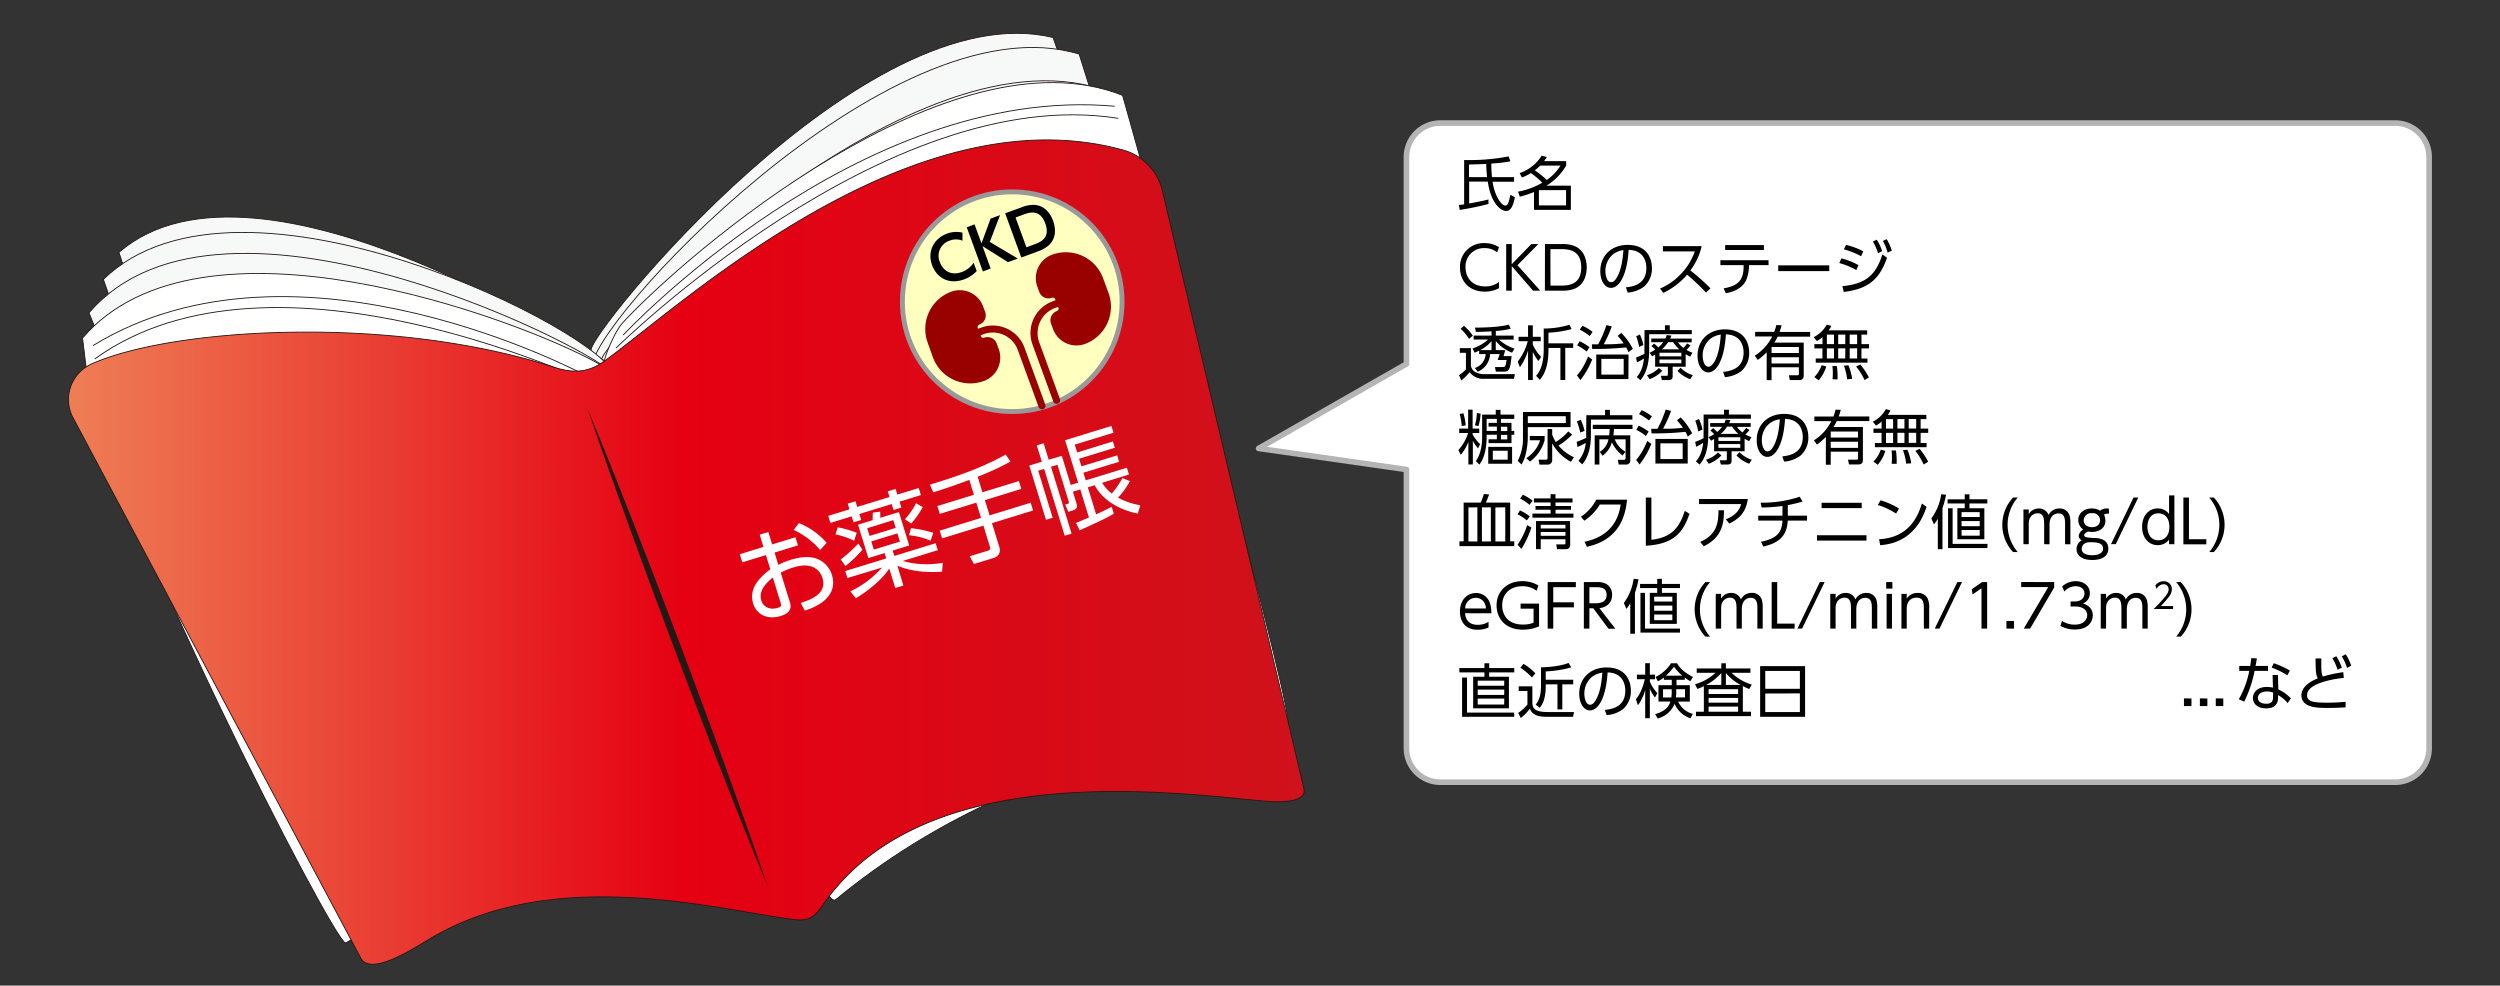 <svg id="レイヤー_1" data-name="レイヤー 1" xmlns="http://www.w3.org/2000/svg" xmlns:xlink="http://www.w3.org/1999/xlink" viewBox="0 0 839.14 330.83"><rect x="0" y="0" width="839.14" height="330.83" fill="#333333" stroke="none"/><defs><style>.cls-1,.cls-4{fill:#f7f8f8;}.cls-1,.cls-2,.cls-3,.cls-4,.cls-5,.cls-6,.cls-7{stroke:#231815;}.cls-1,.cls-11,.cls-2,.cls-3,.cls-4,.cls-5,.cls-6,.cls-7{stroke-miterlimit:10;}.cls-1,.cls-2,.cls-3{stroke-width:0.3px;}.cls-13,.cls-2,.cls-5,.cls-9{fill:#fff;}.cls-11,.cls-3,.cls-6{fill:none;}.cls-4,.cls-5,.cls-6{stroke-width:0.3px;}.cls-7{stroke-width:0.3px;fill:url(#レッドオレンジ);}.cls-8{fill:#231815;}.cls-10{fill:#ffffbf;}.cls-11{stroke:#999;stroke-width:1.64px;}.cls-12{fill:#900;}.cls-13{stroke:#b4b4b4;stroke-linecap:round;stroke-linejoin:round;stroke-width:1.89px;}</style><linearGradient id="レッドオレンジ" x1="22.98" y1="185.34" x2="437.76" y2="185.34" gradientUnits="userSpaceOnUse"><stop offset="0" stop-color="#ee7e55"/><stop offset="0.5" stop-color="#e50012"/><stop offset="1" stop-color="#cf121b"/></linearGradient></defs><title>アートボード 1</title><g id="レイヤー_7" data-name="レイヤー 7"><g id="レイヤー_7-2" data-name="レイヤー 7"><path class="cls-1" d="M198.4,117.59c-1.32-5.14,91.57-120.36,155.07-105,0,0,72.85,207.25,68.55,207.81s-84.85,2.84-151.67,58.15C263,284.57,198.4,117.59,198.4,117.59Z"/><path class="cls-1" d="M198.91,123.49c-3.56-11.8,99.38-124.6,163.31-105.35,0,0,67.34,212.42,63,213S340.4,234,273.59,289.27C266.27,295.33,198.91,123.49,198.91,123.49Z"/><path class="cls-1" d="M201.88,120.92C200.55,115.78,307,4.86,373,31.14c0,0,59.66,211.27,55.36,211.83s-84.85,2.84-151.67,58.15C269.41,307.17,201.88,120.92,201.88,120.92Z"/><path class="cls-2" d="M202.9,121.11c-.16-.64,3.16-9.58,6.16-12.83C230.3,85.31,318.92,9,376.79,32l2.26,8C389.89,78.61,436,243.36,432.16,243.86c-4.3.56-84.86,2.83-151.67,58.14C273.17,308.06,202.9,121.11,202.9,121.11Z"/><path class="cls-3" d="M209.16,112.47s78.83-84.55,165-76.81"/><path class="cls-3" d="M206.75,116.86s90.58-89.55,168.58-77.14"/><path class="cls-4" d="M202.9,121.11S87.14,44,39.92,84.7c0,0,76.11,233.28,79.9,232.11s70.41-46.5,146.56-18.23C274.71,301.67,202.9,121.11,202.9,121.11Z"/><path class="cls-4" d="M205.7,125.7C204.28,112.53,80.82,49,34.69,93.77c0,0,77.49,223.87,81.28,222.71s74.26-46.17,150.41-17.9C274.71,301.67,205.7,125.7,205.7,125.7Z"/><path class="cls-4" d="M205.7,125.7C204.9,120.06,75.14,52.3,29.86,105c0,0,86.17,213,90,211.85s61.82-47.25,138-19C266.12,300.93,205.7,125.7,205.7,125.7Z"/><path class="cls-5" d="M205.7,125.7c-.1-.69-2.21-2.21-5.91-4.24-26.2-14.36-132.41-54.17-172.09-8,0,0,.39,3.21,1.09,8.87C34.05,165.06,112.63,317.5,116,316.48c3.8-1.17,59.79-45.27,135.94-17C260.25,302.57,205.7,125.7,205.7,125.7Z"/><path class="cls-6" d="M197.15,126.3S100.16,73.74,31.21,116"/><path class="cls-6" d="M200.78,129.7s-108.63-52.83-169-9.2"/><path class="cls-7" d="M30.73,122.17c26.91-12.08,100.28-16.68,154.92,1,6.71,2.18,11.72,2.06,17.41-2.1,26.74-19.52,103.11-90.27,173.86-70.72a18.75,18.75,0,0,1,13,12.65L437.6,264.4c1.48,4.91-7.58,5-12.69,4.55-30.65-2.77-114.18-14.67-148.33,34.28-3.43,4.92-4.95,6.12-10.89,5.33-26.23-3.49-80.37-18.35-122,6.91-6,3.64-19.68,12.28-22.69,5.93L24.25,139.73A13.09,13.09,0,0,1,30.73,122.17Z"/><path class="cls-8" d="M197.15,137c5.5,13.24,10.79,26.55,16,39.89,2.62,6.66,5.17,13.36,7.76,20L228.56,217l7.52,20.12c2.47,6.72,5,13.43,7.4,20.17,4.89,13.47,9.71,27,14.31,40.53-5.51-13.23-10.8-26.54-16-39.89-2.63-6.66-5.18-13.35-7.76-20l-7.64-20.08-7.52-20.13c-2.47-6.72-5-13.43-7.4-20.17C206.57,164.07,201.75,150.58,197.15,137Z"/></g></g><path class="cls-9" d="M261.24,189.61a23.91,23.91,0,0,1,4-1.66c3.45-1.06,6.47-1.27,8.77-.47a8.48,8.48,0,0,1,5.26,5.61c.87,2.83.51,6.35-3.56,9.26a20.67,20.67,0,0,1-5.6,2.59l-1.33-2.57c2.91-.94,9-2.94,7.27-8.4-.64-2.07-3-5.6-9.65-3.53a24.81,24.81,0,0,0-4.35,1.77l3.1,10c.47,1.55.45,3.46-3.1,4.55-4.37,1.35-8.07-.39-9.25-4.2-1.71-5.59,3.11-9.41,5.75-11.48l-1.47-4.77-7.91,2.44-.85-2.73,7.92-2.44L255,179.46l2.89-.89,1.29,4.17,7.82-2.41.84,2.73L260,185.47Zm-1.83,4.23c-1.68,1.42-5,4.16-3.87,7.74.55,1.81,2.51,3.37,5.53,2.44,1.12-.35,1.25-.75,1.05-1.37Zm8.76-18.27a24.71,24.71,0,0,1,9.31,6.63l-2.2,2.4a26.15,26.15,0,0,0-8.88-6.73Z"/><path class="cls-9" d="M287.14,168.25l.59,1.91,10.85-3.34-.59-1.91,2.63-.81.58,1.91,7.17-2.21.73,2.37-7.17,2.2.63,2-2.63.81-.63-2-10.84,3.34.63,2-2.6.8-.63-2-7.13,2.2-.72-2.37,7.13-2.19-.59-1.91Zm-.44,13.27a25.67,25.67,0,0,0-6.24-2.15l.71-2.37a31.89,31.89,0,0,1,6.39,1.84Zm-4.52,6.25a48.76,48.76,0,0,0,5.95-5.33l1.33,2.08a40.49,40.49,0,0,1-5.69,5.49Zm2.25,6.25-.72-2.34,13.77-4.24-.56-1.8-5.45,1.68L288,176.11l4.9-1.51c0-.4.05-2.17.08-2.54l2.48-.33c0,.89,0,1.4,0,2.08l6.27-1.93,3.45,11.21-5.55,1.71.56,1.8,13.86-4.27.72,2.34L303,188.29a29.6,29.6,0,0,0,13.46.6l-.24,3c-2.22.14-8.81.59-15-2l2,6.64-2.72.84-2-6.54c-2.08,3.16-5.95,6.72-11.21,10l-1.87-2.33a33.73,33.73,0,0,0,10.66-8Zm15.42-19.43-8.77,2.7.8,2.6,8.77-2.7Zm1.37,4.44-8.77,2.7.85,2.76,8.77-2.7Zm2.5-4.73a22.44,22.44,0,0,0,3.74-5.4l2.27,1.32a31.65,31.65,0,0,1-3.88,5.51Zm8.65,7.19a24.69,24.69,0,0,0-7.25-1.83l.67-2.37a38.16,38.16,0,0,1,7.46,1.56Z"/><path class="cls-9" d="M329.75,165.24,342,161.48l.81,2.62-12.22,3.77,1.57,5.12,13.8-4.25.8,2.6-13.8,4.25,2.43,7.89c.42,1.34.39,3.12-1.95,3.83l-6.57,2-1.37-2.6,6-1.83c.4-.12,1.09-.33.79-1.29l-2.2-7.16-13.87,4.27-.8-2.59,13.87-4.28-1.58-5.12-12.26,3.77-.81-2.63,12.26-3.77-1.53-5c-5.8,2.18-9.5,3.36-12.13,4.17l-1.09-2.58c11.59-3.5,19-6.49,25.42-10.1l1.59,2.36a87,87,0,0,1-11,5.08Z"/><path class="cls-9" d="M373.86,172.41c-1.33.81-3,1.8-11.45,5.58l-1.26-2.46c.87-.34,1.89-.76,4.36-1.84l-2.9-9.43-2.5.77,1.2,3.87c.29.95.41,1.93-1.27,2.44l-1.44.45-1.07-2.41.76-.23c.52-.16.58-.32.4-.92L354.94,156l-2.17.67,6.91,22.44-2.3.71-6.91-22.44-2,.61,4.86,15.8-2.23.69-5.61-18.2,4.21-1.3L348,149.5l2.3-.71,1.7,5.52L356.4,153l3,9.79,2.5-.77-4.39-14.26,15.54-4.79.7,2.27-13,4,.8,2.63,12-3.69.64,2.11-12,3.68.79,2.56,12-3.68.66,2.13-12,3.69.79,2.56L378.24,157l.7,2.27-9,2.78a12.87,12.87,0,0,0,3.24,3.61,32.08,32.08,0,0,0,3.59-5.17l2.49,1a25.53,25.53,0,0,1-4,5.54,23.52,23.52,0,0,0,7.48,2.56l-.83,2.8c-5.76-1.17-11.61-4.19-14.48-9.53l-2.3.71,2.8,9.1c3.49-1.65,4.29-2.08,5.22-2.54Z"/><circle class="cls-10" cx="339.76" cy="101.27" r="36.87"/><circle class="cls-11" cx="339.76" cy="101.27" r="36.87"/><path class="cls-12" d="M343.86,116.65l7,19.16a1.19,1.19,0,0,1-.71,1.52,1.18,1.18,0,0,1-1.52-.71l-7-19.15a8.93,8.93,0,0,0-11.46-5.31l-1.05.38.1.28a.9.9,0,0,0,1.15.53,3.28,3.28,0,0,1,4.2,2l.67,1.83a8.35,8.35,0,0,1-5,10.7,13.32,13.32,0,0,1-17.09-7.92L311.38,115A13.34,13.34,0,0,1,319.3,97.9a8.37,8.37,0,0,1,10.71,5l.67,1.83a3.27,3.27,0,0,1-1.95,4.19.9.9,0,0,0-.53,1.15l.1.28,1.06-.39A11.31,11.31,0,0,1,343.86,116.65Zm9.32-31.17a8.36,8.36,0,0,0-5,10.71l.67,1.83a3.28,3.28,0,0,0,4.2,1.94.9.9,0,0,1,1.15.53l.1.28-1,.38a11.33,11.33,0,0,0-6.73,14.51l7,19.16a1.19,1.19,0,0,0,2.23-.82l-7-19.16a9,9,0,0,1,5.31-11.46l1.06-.38.1.27a.9.9,0,0,1-.54,1.15,3.28,3.28,0,0,0-1.94,4.2l.67,1.83a8.36,8.36,0,0,0,10.71,5,13.34,13.34,0,0,0,7.92-17.09l-1.81-4.92A13.33,13.33,0,0,0,353.18,85.48Z"/><path d="M327.84,91a10.83,10.83,0,0,1-4.29,2.79c-5.15,1.89-9.18-.67-10.68-4.76-1.74-4.74.67-9,5-10.61a8.84,8.84,0,0,1,5.19-.33l0,2.7a5.73,5.73,0,0,0-4.34,0A5.34,5.34,0,0,0,315.47,88c1,2.67,3.57,4.7,7.39,3.3a8,8,0,0,0,3.95-3.13Z"/><path d="M329.44,81.71l3.06-8.34,3.18-1.17-3.46,9,9.4,5.59-3.3,1.2-8.54-5.37,2.74,7.5-2.61,1L324.5,76.3l2.61-1Z"/><path d="M337.38,71.58l5.57-2a10,10,0,0,1,3.93-.81c4.11,0,6,3.65,6.6,5.34s1.57,5.55-1.57,8.32a11.1,11.1,0,0,1-3.69,2l-5.42,2ZM344.53,83l2.41-.89c2.2-.8,5.74-2.1,3.91-7.1s-5.39-3.7-7.5-2.92l-2.48.91Z"/><path class="cls-13" d="M804,41.31H483.44a11.38,11.38,0,0,0-11.35,11.34v69.5l-49.62,28.36,49.62,7.09v93.61a11.38,11.38,0,0,0,11.35,11.34H804a11.37,11.37,0,0,0,11.34-11.34V52.65A11.37,11.37,0,0,0,804,41.31Z"/><path d="M508.21,59.45V61H501c.69,4.94,3.09,8,4.22,8,.56,0,1.14-.2,1.71-3.6l1.55.78c-.36,1.81-1,4.64-2.9,4.64s-5.18-2.68-6.19-9.86h-6.26v7.34c3.3-.61,4.55-.85,6.48-1.35v1.51a93.73,93.73,0,0,1-9.65,2l-.28-1.65c.54-.06.69-.06,1.77-.22V53.71a69.92,69.92,0,0,0,14.93-1.21l.61,1.65a51.84,51.84,0,0,1-6.41.75,37.2,37.2,0,0,0,.22,4.55Zm-9.07,0c-.18-1.81-.26-3.22-.28-4.43-1.13.06-2.68.14-5.78.2v4.23Z"/><path d="M510.08,58.1a14,14,0,0,0,7.39-5.84l1.74.44a15.92,15.92,0,0,1-.93,1.39h7.41v1.49a19,19,0,0,1-6.64,6.75h8.22v8.12H514.89v-6a30.43,30.43,0,0,1-4.75,1.57l-.61-1.69a24.81,24.81,0,0,0,8.14-3,25.26,25.26,0,0,0-3.84-3.24,15,15,0,0,1-3,1.49ZM517,55.58a24,24,0,0,1-1.83,1.61,25.4,25.4,0,0,1,4,3.23,16.3,16.3,0,0,0,4.62-4.84Zm8.66,8.24h-9.12v5.12h9.12Z"/><path d="M503.15,96.73a9.73,9.73,0,0,1-4.78,1.15c-5.29,0-8.32-3.59-8.32-8.1a7.93,7.93,0,0,1,8.29-8.18A8.46,8.46,0,0,1,503.15,83l-.64,1.71a6.39,6.39,0,0,0-4.2-1.43,6.16,6.16,0,0,0-6.4,6.43c0,3.08,1.89,6.43,6.59,6.43a7.22,7.22,0,0,0,4.65-1.51Z"/><path d="M507.4,88.71,514,81.92h2.34l-7,7.09L517,97.56h-2.42l-7.15-8.24v8.24h-1.87V81.92h1.87Z"/><path d="M518.58,81.92h5.74a10.4,10.4,0,0,1,4,.6c3.93,1.46,4.27,5.75,4.27,7.22,0,2.07-.56,5.8-4.23,7.23a11.19,11.19,0,0,1-4.23.59h-5.58Zm1.85,13.94h3.25c2.42,0,7.07,0,7.07-6.12s-4.69-6.11-7-6.11h-3.35Z"/><path d="M545.74,96.45c2-.22,6.87-.79,6.87-6.47,0-1.57-.48-5.94-5.94-6.11-.17,2.3-.57,7.18-2.62,10.46-1.17,1.84-2.44,2.3-3.33,2.3-2,0-3.57-2.3-3.57-5.58,0-5.4,3.93-8.85,9.17-8.85,6.43,0,8.16,4.44,8.16,7.8a8,8,0,0,1-2.66,6.21,10.28,10.28,0,0,1-5.48,2Zm-4.11-11.24a7.18,7.18,0,0,0-2.76,5.88c0,1.35.5,3.63,1.91,3.63.83,0,1.43-.73,1.94-1.6,1.67-2.86,2-6.89,2.19-9.18A7.57,7.57,0,0,0,541.63,85.21Z"/><path d="M571.18,82.61a21.48,21.48,0,0,1-3.8,8.16,75.45,75.45,0,0,1,6.75,6l-1.5,1.43a70.34,70.34,0,0,0-6.34-6,24.47,24.47,0,0,1-8,6.12l-1.07-1.47a20.9,20.9,0,0,0,7.42-5.36,20.2,20.2,0,0,0,4.23-7.11H558.17V82.61Z"/><path d="M587.06,89.36a12.42,12.42,0,0,1-1,4.77c-1.53,3.12-5.08,4-6.77,4.29l-.75-1.63c4.52-.8,6.71-2.44,6.71-7.33V89h-7.79V87.34h16.16V89h-6.55Zm5-7.1v1.66h-13V82.26Z"/><path d="M614,89.07V91H596.87V89.07Z"/><path d="M623.08,90.65a25.87,25.87,0,0,0-5.7-2.36l.7-1.57A23.66,23.66,0,0,1,623.82,89Zm-4.66,5.4c7.9-.77,11.23-3.77,13.42-10.66l1.55,1.14C630.81,93.89,627,97,618.85,98ZM624.69,86a26.41,26.41,0,0,0-5.78-2.3l.72-1.51a26.47,26.47,0,0,1,5.81,2.16Zm5.24-5.56a16.68,16.68,0,0,1,1.83,3.85l-1.39.7a16.19,16.19,0,0,0-1.73-3.89Zm3.34-.16A16.78,16.78,0,0,1,635,84.12l-1.41.68A16.79,16.79,0,0,0,632,80.87Z"/><path d="M493.72,116.86v5.81a2.87,2.87,0,0,0,1.61,2.27,6.71,6.71,0,0,0,3,.65h10.15l-.3,1.55h-9.88a5.62,5.62,0,0,1-5-2.22,20.58,20.58,0,0,1-2.8,2.8l-.77-1.79a12.93,12.93,0,0,0,2.32-1.93v-5.57H490v-1.57Zm-.64-3.12a14.65,14.65,0,0,0-2.81-3.37l1.11-1a16.87,16.87,0,0,1,3,3.32Zm12.13,3.79a17.83,17.83,0,0,1-.55,2h2.72c-.44,3.87-.58,5.22-2.58,5.22h-2.7l-.32-1.55,2.64,0c.81,0,1-.24,1.27-2.36h-3a16.26,16.26,0,0,0,.68-2h-3.2a6.85,6.85,0,0,1-4.15,5.94l-1-1.27a5.18,5.18,0,0,0,3.65-4.67h-2.18v-1.17a16.39,16.39,0,0,1-1.51.72l-.72-1.43a14.6,14.6,0,0,0,5.25-3h-4.87v-1.31h6v-1.43c-2.78.16-4.27.18-5.26.18l-.28-1.43c3.12,0,8.4-.18,11.35-1l.62,1.36a25.5,25.5,0,0,1-5,.76v1.55h6V114h-4.88a13.38,13.38,0,0,0,5.16,3l-.83,1.38a13.54,13.54,0,0,1-5.46-3.93v3.06Zm-4.58,0v-3a12.47,12.47,0,0,1-3.83,3Z"/><path d="M516.37,121.18a15,15,0,0,1-1.88-3.09v9.47H512.9v-9.89a19.34,19.34,0,0,1-2.74,5.6l-.73-1.89a18.89,18.89,0,0,0,3.37-6.85h-3.08v-1.48h3.18v-3.84h1.59v3.84h2.66v1.48h-2.66v1.12a13.1,13.1,0,0,0,2.82,4.13Zm3.38-3.69c0,5.18-1.29,8.1-2.88,10l-1.27-1.35c2.12-2.23,2.56-6.1,2.56-8.86v-7a31,31,0,0,0,8.66-1.26l.69,1.43a34.91,34.91,0,0,1-7.76,1.22v3.57h8.3v1.53h-2.66v10.78h-1.63V116.78h-4Z"/><path d="M529.32,126c.62-.68,1.95-2.11,3.75-6.33l1.35,1a27.88,27.88,0,0,1-3.95,6.91Zm3.26-8a17,17,0,0,0-3.2-2.07l.82-1.41a20.46,20.46,0,0,1,3.33,2Zm1-5.2a17.19,17.19,0,0,0-3.33-2.15l.89-1.31a15.45,15.45,0,0,1,3.43,2.07Zm10.62-1.06a21.62,21.62,0,0,1,3.87,5.35l-1.47,1.11a11.14,11.14,0,0,0-.77-1.59,101.94,101.94,0,0,1-11.4.51l-.1-1.54,2.11,0a38.43,38.43,0,0,0,2.76-6.46l1.8.44a40.13,40.13,0,0,1-2.7,6,50.15,50.15,0,0,0,6.68-.32,23,23,0,0,0-2-2.52Zm2.38,15.49H535.79V119h10.84ZM545,120.45h-7.49v5.28H545Z"/><path d="M552,110.78h6.85v-1.61h1.62v1.61h7.39v1.39H553.55v5.4c0,6.53-2.15,9.09-2.94,10.05l-1.21-1.07c.89-1.12,2-2.55,2.42-6.24a20.51,20.51,0,0,1-2.34,1.33l-.34-1.63a24.89,24.89,0,0,0,2.82-1.25c0-.31,0-.69,0-1.25Zm-1.81,5.68a18.85,18.85,0,0,0-1-3.59l1.23-.6a14.4,14.4,0,0,1,1.19,3.53Zm2.62,9.47a9.31,9.31,0,0,0,4-2.42l1.15.95a11.16,11.16,0,0,1-4.24,2.8Zm13-2.84h-4.37v3.2c0,1.23-.86,1.27-1.47,1.27h-2.15l-.33-1.43h1.88c.4,0,.46-.08.46-.48v-2.56h-4.27V119c-.41.26-.55.34-1,.6l-.87-1.19a13.6,13.6,0,0,0,1.88-1.06,8.29,8.29,0,0,0-1.27-1.19l.91-.83a9,9,0,0,1,1.37,1.29,9,9,0,0,0,1.67-1.75h-4v-1.25H559c.19-.44.29-.69.45-1.15l1.57.18c-.2.49-.28.69-.42,1h7.23v1.25h-4.63a10.14,10.14,0,0,0,1.85,1.89,18.06,18.06,0,0,0,1.27-1.51l1.11.67a19.71,19.71,0,0,1-1.35,1.53,11.7,11.7,0,0,0,2,.9l-.76,1.33a14.67,14.67,0,0,1-1.52-.82Zm-1.45-4.69h-7.35v1.2h7.35Zm0,2.29h-7.35v1.25h7.35Zm-.68-3.44a11.31,11.31,0,0,1-2.08-2.42h-1.69a10.89,10.89,0,0,1-2.09,2.42Zm.42,6.18a9.51,9.51,0,0,0,4.11,2.5l-.88,1.35a11,11,0,0,1-4.28-2.8Z"/><path d="M578.39,124.82c2-.22,6.86-.8,6.86-6.47,0-1.57-.47-5.94-5.93-6.12-.18,2.3-.58,7.19-2.62,10.46-1.17,1.85-2.44,2.31-3.34,2.31-1.94,0-3.57-2.31-3.57-5.58,0-5.4,3.93-8.86,9.17-8.86,6.43,0,8.16,4.45,8.16,7.81a8,8,0,0,1-2.66,6.21,10.36,10.36,0,0,1-5.48,2Zm-4.11-11.24a7.14,7.14,0,0,0-2.76,5.88c0,1.35.49,3.63,1.9,3.63.84,0,1.43-.73,2-1.61,1.67-2.86,2-6.89,2.18-9.17A7.53,7.53,0,0,0,574.28,113.58Z"/><path d="M598,109.19a15.7,15.7,0,0,1-.69,2.23h10.28V113H596.67a12.25,12.25,0,0,1-1.11,2h9.87v11c0,.95-.44,1.57-1.47,1.57h-3.2l-.31-1.61,2.91,0c.42,0,.44-.3.44-.56v-2.12h-9.17v4.31H593v-9.35a23,23,0,0,1-3,2.58l-1-1.43a16.07,16.07,0,0,0,5.84-6.45h-5.72v-1.55h6.41a19,19,0,0,0,.72-2.31Zm5.8,7.29h-9.17v2h9.17Zm0,3.43h-9.17V122h9.17Z"/><path d="M626.73,110.88v1.43h-1.92v3.2h2.54v1.43h-2.54v3.39h2v1.41H609.46v-1.41h2.25v-3.39H609v-1.43h2.72v-2.37a8,8,0,0,1-1.87,1.33l-1.09-1.29a10.1,10.1,0,0,0,4.4-4.22l1.53.43a7.52,7.52,0,0,1-.89,1.49ZM609,126.56a11,11,0,0,0,2.46-4L613,123a12.7,12.7,0,0,1-2.56,4.67Zm6.59-14.25h-2.39v3.2h2.39Zm0,4.63h-2.39v3.39h2.39Zm-.5,10.36a16,16,0,0,0,.1-2,15.51,15.51,0,0,0-.14-2.46l1.49,0a24.65,24.65,0,0,1,.24,4.51Zm4.31-15H617v3.2h2.36Zm0,4.63H617v3.39h2.36ZM620,127.3a19.34,19.34,0,0,0-1.07-4.55l1.49-.14a18.28,18.28,0,0,1,1.27,4.55Zm3.36-15h-2.5v3.2h2.5Zm0,4.63h-2.5v3.39h2.5Zm2.5,10.66A21.58,21.58,0,0,0,623,123l1.43-.65a23.54,23.54,0,0,1,2.88,4.32Z"/><path d="M496.12,150.5a10.62,10.62,0,0,1-1.75-2.6v8h-1.5v-7.56a15.56,15.56,0,0,1-2.55,4.31l-.81-1.57a15.83,15.83,0,0,0,3.28-5.74h-3v-1.47h3v-6.37h1.5v6.37h2.23v1.47h-2.23v.46a12.67,12.67,0,0,0,2.53,3.27ZM490.64,143a20.93,20.93,0,0,0-.69-4.05l1.27-.22a21.56,21.56,0,0,1,.75,4.05Zm4.43-.26a17.14,17.14,0,0,0,.65-4.11l1.25.2a17.66,17.66,0,0,1-.71,4.19Zm8.73-2.14v1.33h3.54v2.72h.93v1.27h-.93v2.82h-7.7v-1.29h2.79v-1.53H499v.55c0,1.21,0,6.44-2.46,9.47l-1.17-1.19c2.12-2.88,2.12-7.1,2.12-8.32v-7.26h4.57v-1.59h1.59v1.59h4.62v1.43Zm-4.8,4.05h3.43v-1.45h-2.79v-1.27h2.79v-1.33H499Zm8.54,11h-8V150h8Zm-1.47-4.35h-5v3h5Zm-2.27-6.61h2.13v-1.45H503.8Zm2.13,1.27H503.8v1.53h2.13Z"/><path d="M527.17,138.29v5.09H512.82v3.17a24.66,24.66,0,0,1-.53,5.07,13.91,13.91,0,0,1-1.57,4.3l-1.29-1.23a16.48,16.48,0,0,0,1.76-8.18v-8.22Zm-8.71,8.06v1.43a13.45,13.45,0,0,1-4.9,7.15l-1.26-1.15a11.2,11.2,0,0,0,4.65-6h-3.47v-1.45Zm7.11-6.65H512.82V142h12.75Zm2.14,6.16a22.37,22.37,0,0,1-4.59,3.69,14.47,14.47,0,0,0,5.17,3.91l-1,1.55a15.5,15.5,0,0,1-6.29-6.19v5.46a1.5,1.5,0,0,1-1.71,1.66h-2.56l-.3-1.66,2.47,0c.55,0,.55-.35.55-.53V144H521v1.89a13.58,13.58,0,0,0,1.21,2.46,18.28,18.28,0,0,0,4.19-3.55Z"/><path d="M532.46,139.37h6.29v-1.79h1.63v1.79h7.54v1.47H534V146c0,3.25-.54,7.08-2.92,9.88l-1.27-1.21a10.77,10.77,0,0,0,2.46-6c-.34.2-1.41.75-2.78,1.39l-.28-1.75a32.27,32.27,0,0,0,3.2-1.35c0-.38,0-.77,0-1Zm-2.07,5.81a16.62,16.62,0,0,0-1.13-3.73l1.31-.54a15.53,15.53,0,0,1,1.29,3.74Zm16.82.94v8.27a1.33,1.33,0,0,1-1.49,1.53h-2.4l-.28-1.58h1.75c.63,0,.85,0,.85-.74v-6.13H542a8.24,8.24,0,0,0,3.59,4.15l-.95,1.27a11.65,11.65,0,0,1-3.61-4.43,8.41,8.41,0,0,1-3.12,4.51l-.93-1.29a6.43,6.43,0,0,0,2.91-4.21h-3.05v8.45h-1.57v-9.8h4.86a21.08,21.08,0,0,0,.14-2.13h-5.64v-1.41h13.34V144h-6.23a18,18,0,0,1-.2,2.13Z"/><path d="M549.18,154.34c.61-.68,1.94-2.11,3.75-6.34l1.35,1a28.4,28.4,0,0,1-3.95,6.91Zm3.25-8a16.86,16.86,0,0,0-3.19-2.06l.81-1.41a20.64,20.64,0,0,1,3.34,2Zm1.06-5.2a17.36,17.36,0,0,0-3.34-2.14l.89-1.31a15,15,0,0,1,3.44,2.06Zm10.62-1.05a21.76,21.76,0,0,1,3.87,5.34l-1.47,1.11a15.59,15.59,0,0,0-.77-1.59,100.08,100.08,0,0,1-11.4.52l-.1-1.55,2.11,0a38.5,38.5,0,0,0,2.75-6.45l1.81.44a41.54,41.54,0,0,1-2.7,6,49.9,49.9,0,0,0,6.67-.32,24.2,24.2,0,0,0-2-2.52Zm2.38,15.49H555.65v-8.24h10.84Zm-1.69-6.77h-7.48v5.28h7.48Z"/><path d="M571.83,139.15h6.85v-1.61h1.63v1.61h7.39v1.39H573.4v5.4c0,6.53-2.14,9.09-2.94,10l-1.21-1.07c.9-1.11,2-2.54,2.43-6.23a22.14,22.14,0,0,1-2.35,1.33l-.33-1.63a27.51,27.51,0,0,0,2.81-1.25c0-.32,0-.7,0-1.25Zm-1.8,5.68a19.71,19.71,0,0,0-1-3.6l1.23-.59a14.84,14.84,0,0,1,1.19,3.53Zm2.62,9.47a9.33,9.33,0,0,0,4-2.43l1.15,1a11.39,11.39,0,0,1-4.25,2.8Zm12.94-2.84h-4.37v3.19c0,1.23-.85,1.27-1.46,1.27h-2.15l-.34-1.43h1.89c.4,0,.46-.08.46-.47v-2.56h-4.27v-4.13l-1,.59-.88-1.19a13.61,13.61,0,0,0,1.89-1,9.33,9.33,0,0,0-1.27-1.19l.91-.84a10.84,10.84,0,0,1,1.37,1.29,9.28,9.28,0,0,0,1.67-1.74h-4V142h4.76c.2-.44.3-.7.46-1.15l1.57.17c-.2.5-.28.7-.42,1h7.23v1.25H583a9.83,9.83,0,0,0,1.85,1.88c.57-.61,1-1.21,1.27-1.5l1.11.67c-.62.79-1.31,1.47-1.35,1.53a11.17,11.17,0,0,0,2,.89l-.76,1.33a14.53,14.53,0,0,1-1.53-.81Zm-1.45-4.69H576.8V148h7.34Zm0,2.28H576.8v1.26h7.34Zm-.67-3.43a12,12,0,0,1-2.09-2.42H579.7a11.2,11.2,0,0,1-2.09,2.42Zm.41,6.17A9.59,9.59,0,0,0,588,154.3l-.87,1.35a10.92,10.92,0,0,1-4.29-2.8Z"/><path d="M598.24,153.18c2-.21,6.87-.79,6.87-6.47,0-1.57-.48-5.93-5.94-6.11-.17,2.3-.57,7.18-2.62,10.46-1.17,1.85-2.44,2.3-3.33,2.3-2,0-3.57-2.3-3.57-5.58,0-5.4,3.93-8.85,9.17-8.85,6.43,0,8.16,4.45,8.16,7.8a8,8,0,0,1-2.66,6.22,10.36,10.36,0,0,1-5.48,2ZM594.13,142a7.16,7.16,0,0,0-2.76,5.87c0,1.35.5,3.64,1.91,3.64.83,0,1.43-.74,1.94-1.61,1.67-2.86,2-6.89,2.19-9.17A7.33,7.33,0,0,0,594.13,142Z"/><path d="M617.86,137.56a18.59,18.59,0,0,1-.69,2.22h10.28v1.55H616.53a13.75,13.75,0,0,1-1.11,2h9.87v11c0,1-.44,1.56-1.47,1.56h-3.2l-.32-1.6,2.92,0c.42,0,.44-.3.44-.56v-2.12h-9.17V156h-1.63v-9.35a22.13,22.13,0,0,1-3,2.58l-1-1.43a16,16,0,0,0,5.83-6.45H609v-1.55h6.41a17.27,17.27,0,0,0,.71-2.3Zm5.8,7.29h-9.17v2h9.17Zm0,3.43h-9.17v2.06h9.17Z"/><path d="M646.59,139.25v1.43h-1.92v3.19h2.54v1.43h-2.54v3.4h2v1.41H629.32V148.7h2.24v-3.4h-2.72v-1.43h2.72v-2.36a8.69,8.69,0,0,1-1.86,1.33l-1.1-1.29a10.09,10.09,0,0,0,4.41-4.23l1.53.44a9.05,9.05,0,0,1-.89,1.49Zm-17.75,15.68a10.86,10.86,0,0,0,2.46-4l1.53.42a12.59,12.59,0,0,1-2.56,4.66Zm6.59-14.25h-2.38v3.19h2.38Zm0,4.62h-2.38v3.4h2.38Zm-.49,10.36a15.81,15.81,0,0,0,.1-2,15.42,15.42,0,0,0-.14-2.46l1.49,0a25.48,25.48,0,0,1,.23,4.5Zm4.3-15h-2.36v3.19h2.36Zm0,4.62h-2.36v3.4h2.36Zm.58,10.36a19.79,19.79,0,0,0-1.07-4.54l1.49-.14a18.28,18.28,0,0,1,1.27,4.55Zm3.36-15h-2.51v3.19h2.51Zm0,4.62h-2.51v3.4h2.51Zm2.5,10.66a21.85,21.85,0,0,0-2.78-4.6l1.43-.66a23.92,23.92,0,0,1,2.88,4.33Z"/><path d="M508.25,183.32H489.87v-1.61h1.41v-13H497a21.07,21.07,0,0,0,1.07-2.9l1.76.15a27.8,27.8,0,0,1-1.11,2.75h8.18v13h1.39Zm-15.36-13v11.42h3V170.29Zm4.52,0v11.42h3V170.29Zm4.53,0v11.42h3.31V170.29Z"/><path d="M512.5,174.68a17.6,17.6,0,0,0-3.13-2.08l.83-1.27a14.34,14.34,0,0,1,3.28,2Zm-3.11,8.16a25.25,25.25,0,0,0,3.23-6.61l1.39.85a30.7,30.7,0,0,1-3.35,7.17Zm4-13.38a14.85,14.85,0,0,0-3.16-2.11l.91-1.3a16.5,16.5,0,0,1,3.3,2Zm8.75.38h5.18v1.25h-5.18v1.31h6v1.35H514.37V172.4h6.09v-1.31H515.4v-1.25h5.06v-1.19h-5.59V167.3h5.59v-1.41h1.63v1.41h5.74v1.35h-5.74Zm4.91,12.9c0,1.61-1.14,1.61-1.87,1.61h-2.54l-.3-1.61,2.4,0c.48,0,.72,0,.72-.56V181h-8.3v3.32h-1.59v-9.43H527Zm-1.59-6.59h-8.3v1.23h8.3Zm0,2.42h-8.3v1.27h8.3Z"/><path d="M531.86,181.85c4-.88,10.8-3.18,12.13-12.49h-7a17.12,17.12,0,0,1-5.21,5.42l-1.13-1.35a14.84,14.84,0,0,0,5.14-5.72h10.33c-.88,10.07-6.49,14.26-13.46,15.83Z"/><path d="M554.3,181.19c6.75-.77,9.39-4.05,11.22-9.71l1.59,1c-2.05,5.64-4.69,10.18-14.68,10.7V167h1.87Z"/><path d="M586.68,167.49c-.77,5.26-3.67,6.95-6.23,8.26l-1.15-1.43c3.85-1.58,4.68-3.55,5.12-5.12H570.29v-1.71Zm-16,14.4c5.46-2.34,6.16-6.22,6.14-10.62l1.84,0c0,3.85-.33,9-6.77,12.09Z"/><path d="M600.09,173.09h6.45v1.65h-6.47c-.26,5.94-4,7.72-8.2,8.72l-.79-1.61c5.83-1.19,7-3.48,7.22-7.11h-8.14v-1.65h8.14v-3.25a56,56,0,0,1-7,.51l-.33-1.62a40.22,40.22,0,0,0,13.12-2l.93,1.61a44.08,44.08,0,0,1-4.94,1.21Z"/><path d="M626.5,179.66v1.79H609.88v-1.79Zm-1.61-10.9v1.79H611.43v-1.79Z"/><path d="M636.43,172.38a23.56,23.56,0,0,0-6.12-2.86l.89-1.59a24.77,24.77,0,0,1,6.22,2.78Zm-5.7,8.61c10-.53,13-7.56,14.37-12l1.55,1.15c-.95,2.82-4.13,12.09-15.56,12.85Z"/><path d="M652,184.35h-1.56V174.13a14.71,14.71,0,0,1-1.3,1.88l-.87-2a17.77,17.77,0,0,0,3.3-8.1l1.65.15a33.75,33.75,0,0,1-1.22,4.53Zm9.06-18.44v1.68h6V169h-6v1.61h5V181H657V170.59h2.48V169h-5.76v-1.39h5.76v-1.68Zm6,18.06H653.88V170.61h1.53v11.95h11.73Zm-2.56-12.07h-6.09v1.63h6.09Zm0,3h-6.09v1.73h6.09Zm0,3h-6.09v1.9h6.09Z"/><path d="M677.27,167a14,14,0,0,0,0,18.3H675.7a13.4,13.4,0,0,1,0-18.3Z"/><path d="M686.13,182.66v-6.75c0-1.75-.18-3.63-2.17-3.63-1.17,0-3,.75-3,3.53v6.85h-1.78V171h1.78v1.57a3.89,3.89,0,0,1,3.36-1.89,3.36,3.36,0,0,1,3.29,2.18,4,4,0,0,1,3.68-2.18,3.36,3.36,0,0,1,3.41,2.5,8.87,8.87,0,0,1,.24,2.58v6.93h-1.79v-6.73c0-1.47,0-3.63-2.22-3.63-.64,0-3,.22-3,3.89v6.47Z"/><path d="M707.91,172.42a2.55,2.55,0,0,0-1.69.32,4.36,4.36,0,0,1,.46,2c0,3-2.78,3.81-4.43,3.81a6.38,6.38,0,0,1-1.27-.14c-.78.22-1.41.76-1.41,1.21a.74.74,0,0,0,.53.66,15.16,15.16,0,0,0,3.06.3c1.09.06,4.51.24,4.51,3.55,0,3.83-4.57,3.83-5.38,3.83-3.85,0-5.3-1.8-5.3-3.63a3.54,3.54,0,0,1,1.74-3,1.63,1.63,0,0,1-1-1.45,2.8,2.8,0,0,1,1.55-2.14,3.77,3.77,0,0,1-1.69-3.2c0-2.26,1.85-3.87,4.53-3.87a5.3,5.3,0,0,1,2.78.74,3.58,3.58,0,0,1,2.22-.74,2.09,2.09,0,0,1,.74.1ZM701.57,182c-2.82,0-2.82,2-2.82,2.24,0,1.89,2.29,2.12,3.54,2.12,2.22,0,3.61-.81,3.61-2.16C705.9,182.46,704.51,182,701.57,182Zm-2.16-7.35c0,1.27,1,2.3,2.74,2.3s2.74-.93,2.74-2.34a2.38,2.38,0,0,0-2.68-2.36A2.49,2.49,0,0,0,699.41,174.64Z"/><path d="M717.72,167l-7.55,15.64h-1.59L716.13,167Z"/><path d="M728.06,181.11a4.64,4.64,0,0,1-3.81,1.87c-3,0-5.24-2.42-5.24-6.15s2.24-6.18,5.24-6.18a4.61,4.61,0,0,1,3.81,1.89v-6.26h1.79v16.38h-1.79Zm-3.55-8.81c-2.86,0-3.71,2.52-3.71,4.53s.85,4.52,3.71,4.52c1.45,0,3.65-.91,3.65-4.52S726,172.3,724.51,172.3Z"/><path d="M734.73,167V181h5.84v1.71h-7.7V167Z"/><path d="M743.09,167a13.43,13.43,0,0,1,0,18.3h-1.56a14,14,0,0,0,0-18.3Z"/><path d="M491.77,205.83c.1,2.14,1.31,3.89,4.19,3.89a6.66,6.66,0,0,0,3.68-1v1.9a8.77,8.77,0,0,1-3.68.76c-4.72,0-5.93-3.54-5.93-6.1,0-3.79,2.34-6.23,5.36-6.23a4.81,4.81,0,0,1,4.62,3.15,10,10,0,0,1,.56,3.66Zm7-1.59c-.22-2.84-2.16-3.58-3.45-3.58a3.55,3.55,0,0,0-3.52,3.58Z"/><path d="M515.76,198.3a7.68,7.68,0,0,0-4.79-1.53c-3.93,0-6.75,2.43-6.75,6.38,0,3.11,1.75,6.49,7,6.49a9.49,9.49,0,0,0,3.53-.62V204.3h-4.36v-1.69h6.21v7.64a13.8,13.8,0,0,1-5.46,1.1c-6.17,0-8.81-4.11-8.81-8.16,0-4.75,3.57-8.12,8.63-8.12a10.43,10.43,0,0,1,5.42,1.45Z"/><path d="M528.29,202.17v1.69h-6.93V211h-1.87V195.38h9.45v1.71h-7.58v5.08Z"/><path d="M535.91,195.38a6.32,6.32,0,0,1,3.06.52,4.1,4.1,0,0,1,2.14,3.83c0,2.68-1.9,4.11-4.26,4.41l5.34,6.89H539.9l-5.12-6.87h-1.29V211h-1.86V195.38Zm-2.42,1.71v5.4h2.09c1,0,3.69-.1,3.69-2.76s-2.32-2.64-3.67-2.64Z"/><path d="M548.78,212.71h-1.57V202.49a14.55,14.55,0,0,1-1.29,1.89l-.87-2a17.66,17.66,0,0,0,3.29-8.1l1.65.16a33.47,33.47,0,0,1-1.21,4.53Zm9.05-18.44V196h6.06v1.39h-6.06V199h5V209.4h-9.06V199h2.49v-1.61h-5.76V196h5.76v-1.69Zm6.06,18.07H550.63V199h1.53v12h11.73Zm-2.56-12.07h-6.1v1.63h6.1Zm0,3h-6.1V205h6.1Zm0,3h-6.1v1.91h6.1Z"/><path d="M574,195.38a14,14,0,0,0,0,18.31h-1.57a13.41,13.41,0,0,1,0-18.31Z"/><path d="M582.87,211v-6.75c0-1.75-.18-3.64-2.16-3.64-1.17,0-3,.76-3,3.54V211H575.9V199.34h1.79v1.56a3.89,3.89,0,0,1,3.36-1.88,3.37,3.37,0,0,1,3.29,2.18A4,4,0,0,1,588,199a3.37,3.37,0,0,1,3.42,2.5,8.83,8.83,0,0,1,.24,2.58V211h-1.79V204.3c0-1.47,0-3.64-2.22-3.64-.64,0-3,.22-3,3.9V211Z"/><path d="M596.53,195.38v13.94h5.84V211h-7.7V195.38Z"/><path d="M612.44,195.38,604.89,211h-1.58l7.54-15.65Z"/><path d="M621.29,211v-6.75c0-1.75-.17-3.64-2.16-3.64-1.17,0-3,.76-3,3.54V211h-1.79V199.34h1.79v1.56a3.89,3.89,0,0,1,3.36-1.88,3.37,3.37,0,0,1,3.29,2.18,4,4,0,0,1,3.68-2.18,3.37,3.37,0,0,1,3.41,2.5,8.83,8.83,0,0,1,.24,2.58V211H628.3V204.3c0-1.47,0-3.64-2.22-3.64-.64,0-3,.22-3,3.9V211Z"/><path d="M635.19,197.57h-2.08v-2.19h2.08ZM635.05,211h-1.8V199.34h1.8Z"/><path d="M638.23,211V199.34H640v1.54a4.33,4.33,0,0,1,3.67-1.86,3.59,3.59,0,0,1,3.36,1.86,7.69,7.69,0,0,1,.51,3.56V211h-1.79v-6.59c0-1.83,0-3.8-2.52-3.8-.55,0-3.23.16-3.23,3.8V211Z"/><path d="M658.56,195.38,651,211h-1.59L657,195.38Z"/><path d="M665.29,195.38H667V211h-1.9V197.47l-3,2.06-.26-1.76Z"/><path d="M676,208.45V211h-2.53v-2.58Z"/><path d="M689.5,195.38v1.81L681.42,211h-2.13l8.22-13.94h-9.09v-1.71Z"/><path d="M692.12,208.41a7.65,7.65,0,0,0,4.33,1.25c3.07,0,4.13-1.79,4.13-3.2,0-1.67-1.43-2.9-4.13-2.9H695v-1.68h1.47c2.3,0,3.19-1.45,3.19-2.66,0-1.53-1.21-2.45-2.93-2.45a5,5,0,0,0-3.82,1.79l-.71-1.73a6.8,6.8,0,0,1,4.53-1.76c2.26,0,4.74,1.29,4.74,4.05a3.58,3.58,0,0,1-2.32,3.43c2.08.68,3.31,2,3.31,4s-1.47,4.75-6,4.75a9.84,9.84,0,0,1-4.87-1.22Z"/><path d="M712.07,211v-6.75c0-1.75-.18-3.64-2.16-3.64-1.17,0-3,.76-3,3.54V211h-1.78V199.34h1.78v1.56a3.89,3.89,0,0,1,3.36-1.88,3.37,3.37,0,0,1,3.29,2.18,4,4,0,0,1,3.67-2.18,3.37,3.37,0,0,1,3.42,2.5,8.83,8.83,0,0,1,.24,2.58V211h-1.79V204.3c0-1.47,0-3.64-2.22-3.64-.64,0-3,.22-3,3.9V211Z"/><path d="M729.41,203.42v1h-6.53c.73-.72,2-1.93,3.18-3.34,1.39-1.61,1.85-2.37,1.85-3.31a1.61,1.61,0,0,0-1.71-1.66,2.7,2.7,0,0,0-2.31,1.57l-.44-1.16a3.37,3.37,0,0,1,2.75-1.41,2.61,2.61,0,0,1,2.8,2.65,4.24,4.24,0,0,1-1.19,2.8,35.42,35.42,0,0,1-2.52,2.86Z"/><path d="M732,195.38a13.47,13.47,0,0,1,0,18.31h-1.57a14.06,14.06,0,0,0,0-18.31Z"/><path d="M508.27,225.7h-8.42v1.45h6.63v10.6h-12v-10.6h3.78V225.7h-8.42v-1.45h8.42v-1.63h1.6v1.63h8.42Zm0,14.9H490.76V227.42h1.65v11.76h15.82Zm-3.35-12.12H496v1.7h8.88Zm0,3H496v1.79h8.88Zm0,3H496v2h8.88Z"/><path d="M514.35,230.38V236c0,2.3,1.77,3,5.28,3h8.7L528,240.6h-8.3c-2,0-5.26,0-6.17-2.75a16.07,16.07,0,0,1-3.08,3.15l-.85-1.7a17.56,17.56,0,0,0,3.09-2.78v-4.59h-2.92v-1.55Zm-.16-3a21.32,21.32,0,0,0-3.87-3.27l1.05-1.29a19.66,19.66,0,0,1,4,3.19Zm4.65.78h9.23v1.53H524.4v8.43h-1.63v-8.43h-3.93v.55c0,4.69-1.33,6.47-2,7.33l-1.37-1.07c.66-.86,1.77-2.29,1.77-6.28V224c1.8-.06,6.27-.26,9.25-1.49l.91,1.51a39,39,0,0,1-8.57,1.35Z"/><path d="M538.67,238.28c2.05-.22,6.87-.79,6.87-6.47,0-1.57-.47-5.94-5.93-6.11-.18,2.3-.58,7.18-2.62,10.46-1.18,1.84-2.45,2.3-3.34,2.3-1.95,0-3.57-2.3-3.57-5.58,0-5.4,3.93-8.85,9.17-8.85,6.43,0,8.16,4.45,8.16,7.8a8,8,0,0,1-2.66,6.21,10.28,10.28,0,0,1-5.48,2Zm-4.11-11.23a7.16,7.16,0,0,0-2.76,5.87c0,1.35.5,3.63,1.91,3.63.83,0,1.43-.73,1.94-1.6,1.67-2.86,2-6.89,2.19-9.17A7.38,7.38,0,0,0,534.56,227.05Z"/><path d="M555.49,234.15a13.3,13.3,0,0,1-1.71-3v9.92h-1.56v-9.53a15.3,15.3,0,0,1-2.43,5.18l-.69-2c.73-.95,2-2.54,3-6.75h-2.66v-1.51h2.78v-3.85h1.56v3.85h1.73V228h-1.73v.75a12.55,12.55,0,0,0,2.53,3.91Zm.06,5.54c.91-.24,4.25-1.13,5.12-4.21h-4V230h4.47v-1.82h-2.66v-.72a11.13,11.13,0,0,1-2,1.21l-.79-1.43a13,13,0,0,0,5.22-4.62h2c.77,1.31,2,2.9,5.34,4.6l-.88,1.43a16.34,16.34,0,0,1-1.86-1.21v.74h-2.78V230h4.47v5.5h-3.9a7.3,7.3,0,0,0,4.89,4.11l-.8,1.49a8.77,8.77,0,0,1-5.3-4.86,8.36,8.36,0,0,1-5.67,4.92Zm5.56-8.34h-2.9v2.76H561a14.54,14.54,0,0,0,.12-2.26Zm3.53-4.56a19.26,19.26,0,0,1-2.76-3,25,25,0,0,1-2.66,3Zm-2,5a14.27,14.27,0,0,1-.12,2.3h3.06v-2.76h-2.94Z"/><path d="M585,238.9h2.74v1.47H569.27V238.9h2.64v-8.58a13.34,13.34,0,0,1-2.2.91l-.75-1.56a16.72,16.72,0,0,0,6.86-3.84h-6.31v-1.46h8.26v-1.73h1.53v1.73h8.24v1.46h-6.33a16.19,16.19,0,0,0,6.78,3.94l-.83,1.5a14.56,14.56,0,0,1-2.16-1Zm-7.23-9v-4a18.1,18.1,0,0,1-5.06,4Zm5.64,1.43H573.5v1.61h9.91Zm0,2.94H573.5v1.59h9.91Zm0,2.9H573.5v1.73h9.91Zm.83-7.27a16.92,16.92,0,0,1-4.94-4v4Z"/><path d="M605.89,223.59v17H590.8v-17Zm-13.37,7.61h11.62v-6H592.52Zm0,1.58V239h11.62v-6.26Z"/><path d="M735.58,234.44V237h-2.52v-2.58Z"/><path d="M740.92,234.44V237H738.4v-2.58Z"/><path d="M746.26,234.44V237h-2.52v-2.58Z"/><path d="M761.27,223.52v1.67h-4.51a40.67,40.67,0,0,1-3.47,10.32l-1.83-.79a31,31,0,0,0,3.52-9.53h-3.36v-1.67h3.68c.21-1.37.27-1.8.35-2.6l1.89.08c-.16,1-.18,1.07-.44,2.52Zm3.46,7.89a13.35,13.35,0,0,1,4.22,3L767.86,236a11.51,11.51,0,0,0-3.21-2.7v.82c0,2.93-2,3.65-4,3.65-3,0-4.45-1.65-4.45-3.5,0-1.49,1.15-3.69,4.66-3.69a8.53,8.53,0,0,1,2.07.24l-.12-4.25h1.79ZM763,232.48a5.64,5.64,0,0,0-2.11-.38c-2,0-3,1-3,2.12,0,2,2.44,2,2.81,2,2,0,2.27-1.07,2.27-2.42Zm4.78-5.82a28.63,28.63,0,0,0-5.28-2.58l.7-1.47a31.58,31.58,0,0,1,5.42,2.46Z"/><path d="M786.71,227.53c-1.61.18-12.33,1.39-12.33,5.8,0,2.3,2.42,2.52,6.69,2.52a54.88,54.88,0,0,0,6.25-.3l0,1.87c-1.29.08-3,.2-5.9.2-3.43,0-8.93,0-8.93-4.23,0-3.39,4.09-5.1,5.48-5.7-.65-1.29-.68-2.2-.75-6.67h1.94c0,.54,0,1.09,0,2.07,0,2.28.1,3.15.52,4a44.68,44.68,0,0,1,6.85-1.47Zm-2.51-7.26a17.34,17.34,0,0,1,1.85,3.81l-1.43.75a15.81,15.81,0,0,0-1.75-3.89Zm3.16-.66a17.88,17.88,0,0,1,1.85,3.83l-1.41.76a16.82,16.82,0,0,0-1.77-3.89Z"/></svg>